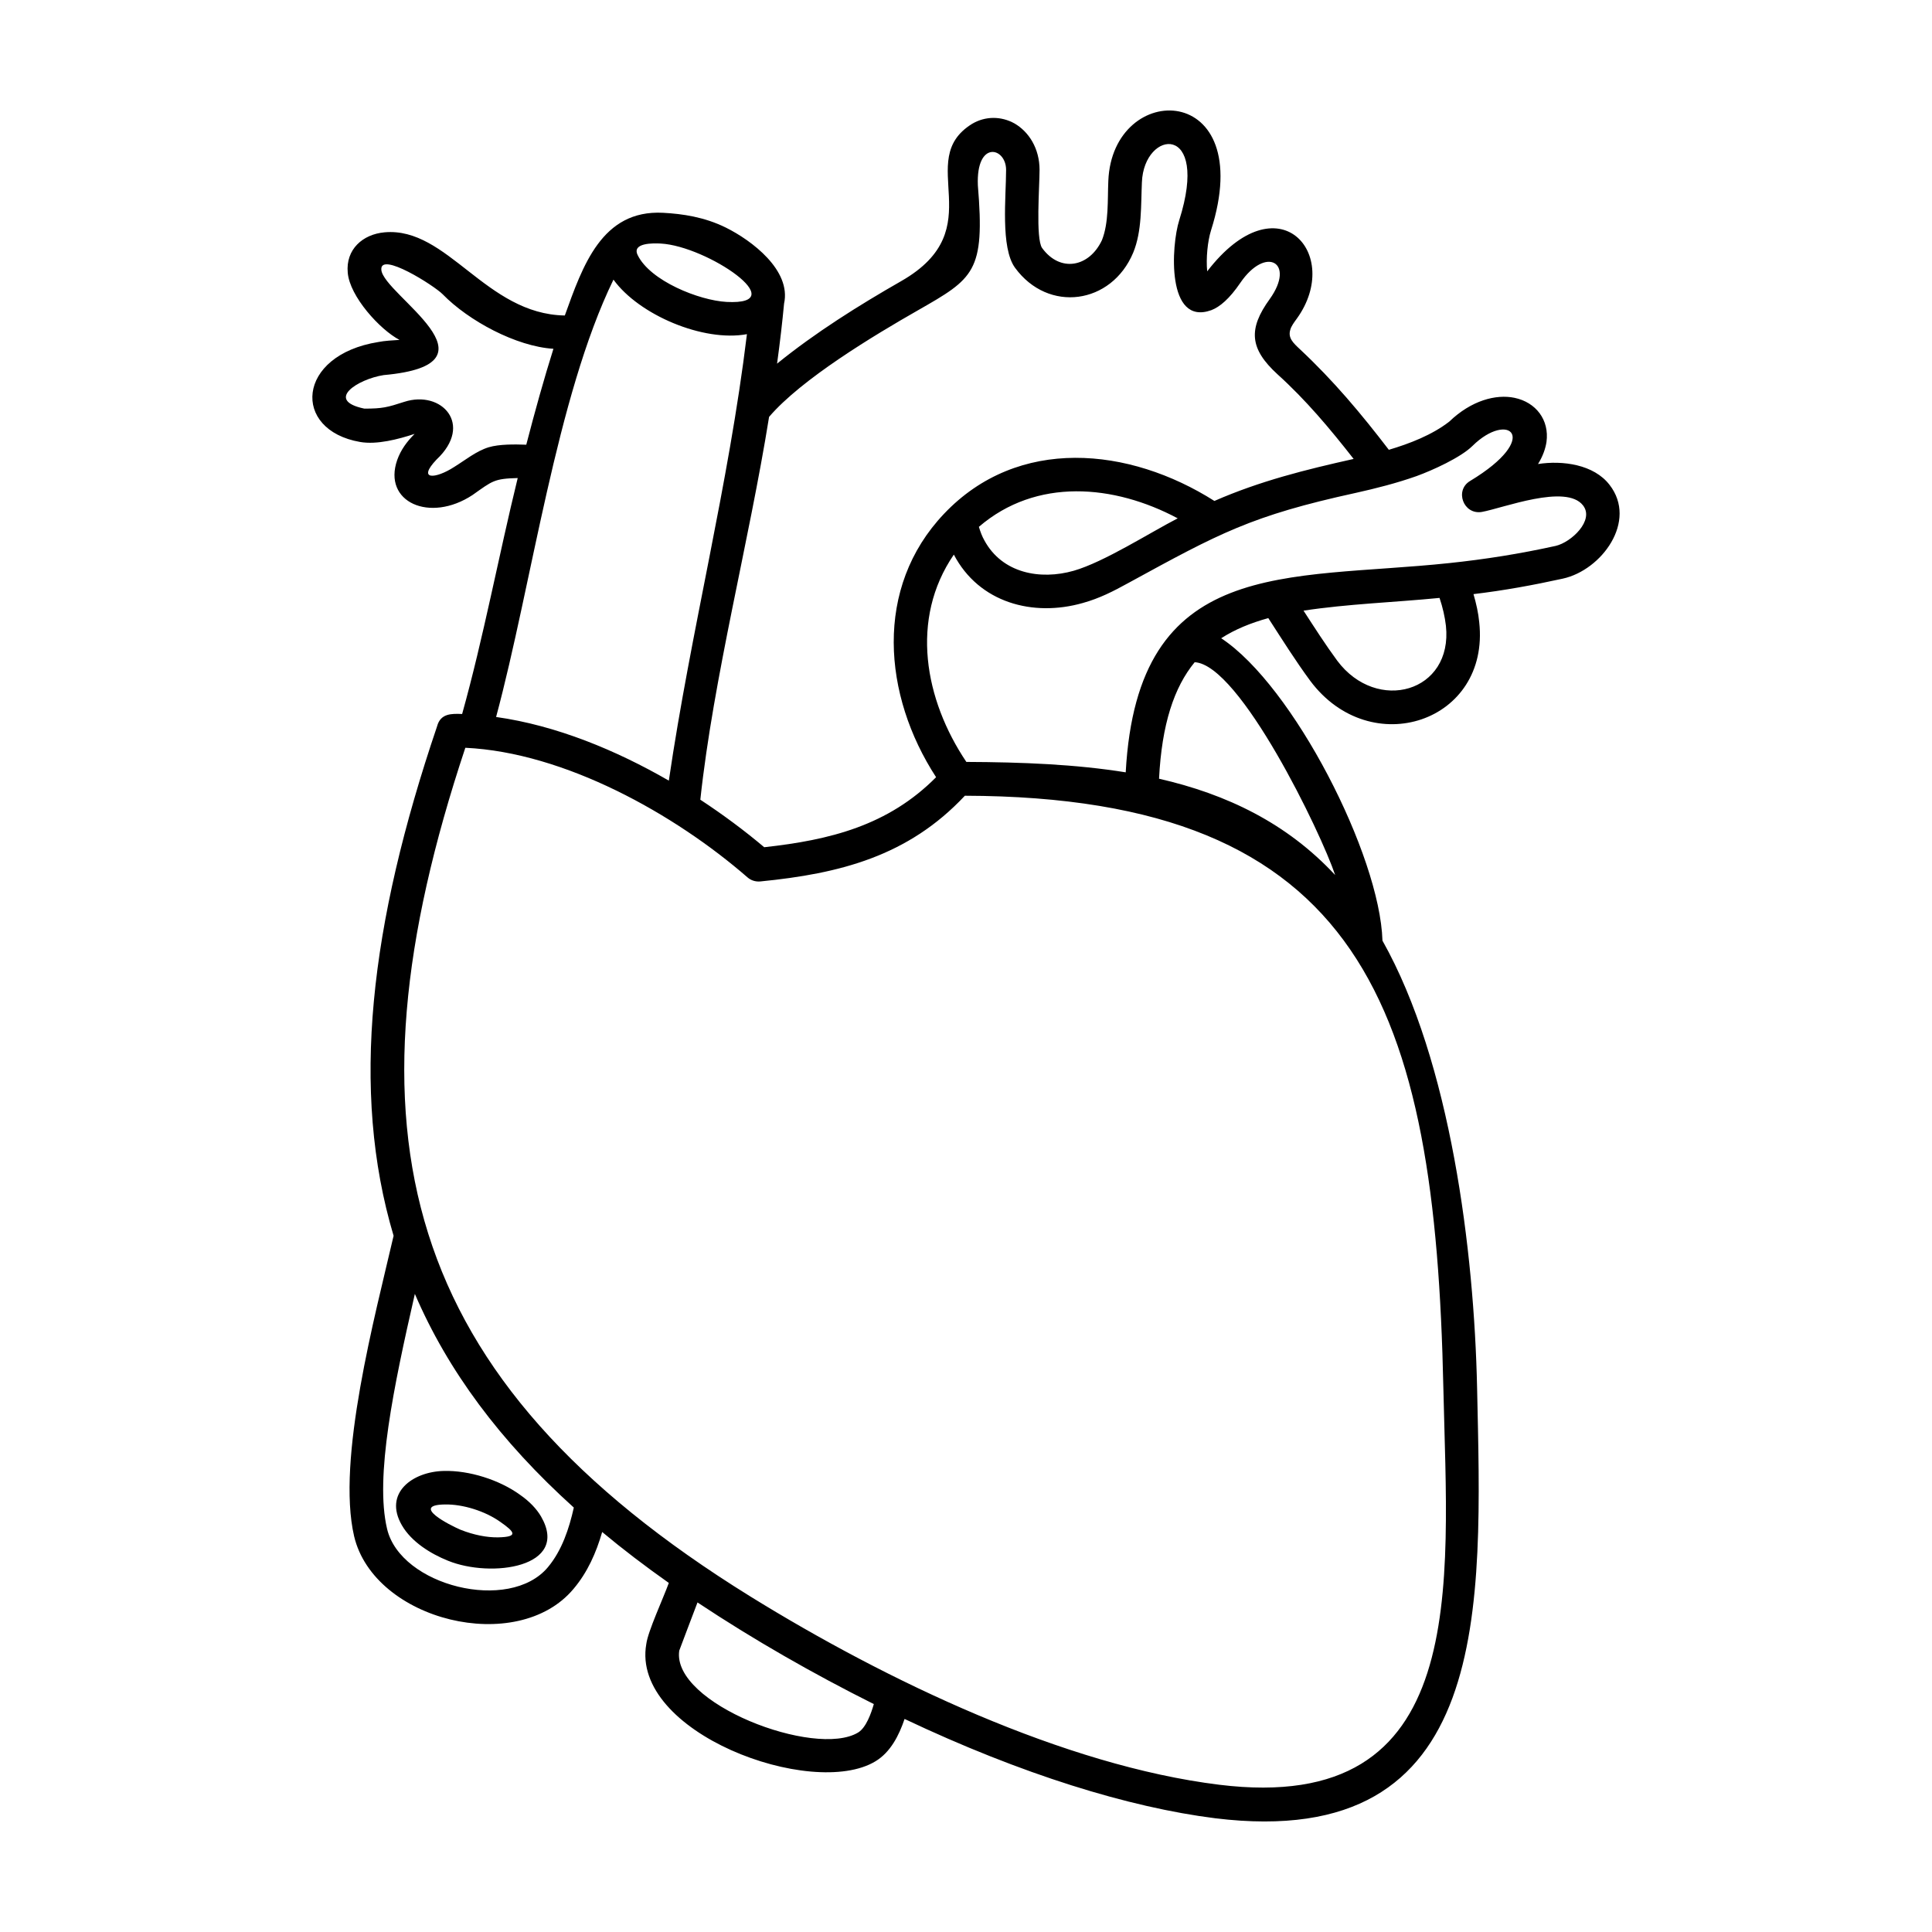 <?xml version="1.0" encoding="UTF-8"?>
<!-- Uploaded to: ICON Repo, www.iconrepo.com, Generator: ICON Repo Mixer Tools -->
<svg fill="#000000" width="800px" height="800px" version="1.1" viewBox="144 144 512 512" xmlns="http://www.w3.org/2000/svg">
 <path d="m267.32 342.16c-33.684 101.22-17.715 167.13 75.465 224.88 36.16 22.379 83.285 44.875 124.34 49.938 66.695 8.211 60.562-52.301 59.383-105.04-2.137-100.83-21.312-156.78-126.81-157.06-15.012 16.027-33.121 20.637-54.211 22.715-1.293 0.109-2.473-0.281-3.375-1.066-19.395-16.871-48.527-33.117-74.789-34.359zm14.453 197.95c2.527 1.742 4.445 3.769 5.621 5.793 7.758 13.496-13.27 16.363-24.688 11.699-4.609-1.855-9.672-5.004-12.203-9.391-4.949-8.551 2.867-14.227 11.133-14.395 6.695-0.176 14.68 2.352 20.137 6.293zm-5.117 7.254c-3.988-2.867-9.957-4.781-14.848-4.664-9.109 0.168 1.461 5.512 4.219 6.691 3.543 1.406 7.082 2.082 10.012 2.023 5.398-0.117 4.387-1.41 0.617-4.051zm59.723-343.04c6.805 3.375 17.375 11.305 15.406 20.133-0.449 4.781-1.066 10.176-1.855 15.914 10.121-8.211 21.594-15.406 32.898-21.875 24.406-13.945 3.039-31.941 18.781-41.672 3.488-2.082 7.703-2.082 11.246-0.109 3.769 2.191 6.637 6.578 6.637 12.312 0 4.328-1.066 18.219 0.676 20.695 4.781 6.578 12.484 5.117 15.859-2.082 1.855-4.664 1.461-10.688 1.688-15.688 1.066-26.938 39.816-26.539 27.215 13.105-0.902 2.867-1.352 7.422-1.012 10.852 18.836-24.461 35.992-4.5 23.785 12.484-0.785 1.066-1.516 2.082-1.742 2.922-0.73 2.246 0.785 3.598 2.586 5.285 8.887 8.324 16.137 16.984 23.508 26.602 5.512-1.633 11.473-3.934 16.027-7.481 5.848-5.621 12.375-7.309 17.266-6.297 5.68 1.18 9.281 5.848 8.488 11.699-0.281 1.797-0.957 3.769-2.246 5.848 6.523-1.012 14.793 0.109 18.953 5.512 7.481 9.617-2.082 22.605-12.375 24.859-7.93 1.742-15.633 3.148-23.676 4.106 0.73 2.527 1.293 5.004 1.516 7.422 2.922 26.484-28.738 37.004-44.762 15.578-3.934-5.34-7.535-11.078-11.133-16.645-4.664 1.293-8.828 2.984-12.484 5.34 19.121 12.594 42.062 57.531 42.738 80.137 18.105 32.168 24.293 82.273 25.078 118.48 1.238 58.035 4.5 123.15-69.395 114.1-22.832-2.867-51.344-11.645-82.328-26.32-1.461 4.328-3.715 8.828-7.758 11.246-16.703 10.066-64.895-7.594-60.68-31.156 0.449-3.375 4.5-12.09 5.961-16.137-6.297-4.445-12.203-8.941-17.66-13.496-1.578 5.457-3.879 10.688-7.594 15.07-14.902 17.824-52.859 8.434-58.145-13.945-4.727-20.297 5.566-58.48 10.461-79.629-11.473-38.52-6.297-82.438 11.527-135.02 0.902-3.43 3.824-3.375 6.637-3.258 5.68-20.359 9.672-41.898 14.73-62.531-6.297 0.168-6.637 0.73-11.977 4.5-11.359 7.481-23.844 1.855-19.961-9.281 0.957-2.699 2.586-4.891 4.609-6.918-4.273 1.406-10.012 2.922-14.453 2.137-18.164-3.148-16.93-23 4.836-26.484 1.633-0.336 3.879-0.449 5.621-0.562-5.176-2.699-13.215-11.527-13.719-17.824-0.562-6.133 3.934-10.176 9.785-10.688 16.703-1.461 26.766 21.703 47.742 22.043 4.727-13.105 9.785-28.062 26.035-27.215 5.184 0.277 10.977 1.121 16.656 3.93zm5.566 28.234c-11.582 2.137-28.621-5.117-35.371-14.453-15.129 31.102-21.594 80.527-31.102 115.9 15.973 2.246 31.832 8.828 45.777 16.871 5.793-39.539 15.859-78.395 20.695-118.32zm-22.832-24.016c-1.969-0.109-7.703-0.227-6.133 3.039 3.32 6.863 16.309 12.035 23.562 12.43 17.996 0.953-5.113-14.793-17.43-15.469zm141.49 110.95c-5.457 6.637-8.715 16.418-9.445 30.875 17.996 4.106 33.91 11.809 46.672 25.527-3.715-11.137-25.25-55.781-37.227-56.402zm-18.277 29.184c3.148-57.414 42.57-50.891 85.703-55.449 9.617-1.012 18.781-2.473 28.227-4.555 4.16-0.957 10.348-6.805 7.254-10.742-4.5-5.793-21.199 0.73-26.824 1.742-4.891 0.785-7.254-5.738-3.094-8.211 19.121-11.527 10.176-18.727 0.621-9.281-3.148 3.094-10.629 6.469-14.793 7.984-5.231 1.855-10.742 3.258-16.082 4.445-27.781 6.07-36.16 10.688-60.34 23.902-3.988 2.191-7.594 4.051-12.035 5.285-13.215 3.769-27.496-0.055-34.188-12.82-11.699 17.094-7.758 38.465 3.32 54.941 14.73 0.059 28.961 0.625 42.23 2.758zm-38.914-65.059c0.395 1.293 0.84 2.527 1.461 3.598 4.727 8.715 14.793 10.57 23.676 8.039 8.039-2.309 20.133-10.066 27.555-13.891-16.871-8.996-37.453-10.852-52.691 2.254zm62.422-6.863c12.09-5.285 24.066-8.266 36.891-11.133-6.242-7.984-12.652-15.633-20.188-22.441-7.367-6.746-7.82-11.977-2.023-19.961 6.863-9.617-1.012-14.227-7.812-4.273-2.867 4.219-5.457 6.41-7.703 7.254-11.922 4.273-10.629-17.148-8.488-23.844 8.211-25.926-9.336-24.121-9.895-10.066-0.281 6.133 0.055 12.934-2.309 18.672-5.738 13.719-22.496 16.082-31.32 3.988-3.879-5.34-2.363-18.895-2.363-25.926 0-6.016-7.984-7.984-7.481 4.106 1.914 22.945-1.066 24.633-15.914 33.121-11.527 6.578-30.816 18.164-39.418 28.227-5.285 33.008-14.73 69-18.219 101.45 6.07 3.988 11.809 8.266 16.93 12.594 17.434-1.914 32.844-5.738 45.551-18.555-14.117-21.703-16.535-50.219 2.137-69.844 19.605-20.629 49.02-17.703 71.625-3.363zm59.66 25.699c-11.977 1.18-24.238 1.578-36.047 3.375 2.922 4.5 5.793 8.996 8.941 13.27 10.516 14.055 30.703 8.379 28.793-9.281-0.277-2.359-0.84-4.836-1.688-7.363zm-234.83-66.02c-9.895-0.621-22.496-7.422-29.352-14.453-2.191-2.246-16.703-11.473-16.254-6.469 0.562 6.637 33.402 24.969 0.621 27.891-6.863 1.066-15.688 6.691-5.117 8.887 4.781 0 6.07-0.336 10.57-1.797 9.895-3.203 18.445 6.016 8.551 15.297-5.231 5.512-0.281 5.176 4.664 1.969 2.922-1.797 5.848-4.219 9.164-5.231 2.812-0.84 6.863-0.785 9.957-0.676 2.301-8.887 4.719-17.547 7.195-25.418zm38.18 332.23c-1.578 4.219-3.258 8.488-4.836 12.766-2.082 14 36.047 28.566 47.402 21.703 2.137-1.293 3.488-5.176 4.16-7.535-15.965-7.981-31.824-17.039-46.727-26.934zm-74.902-81.766c-5.621 24.574-10.629 48.477-7.367 62.25 3.543 15.129 32.445 22.379 42.629 10.176 3.715-4.445 5.621-10.23 6.863-15.801-19.574-17.656-33.406-36.324-42.125-56.625z"/>
</svg>